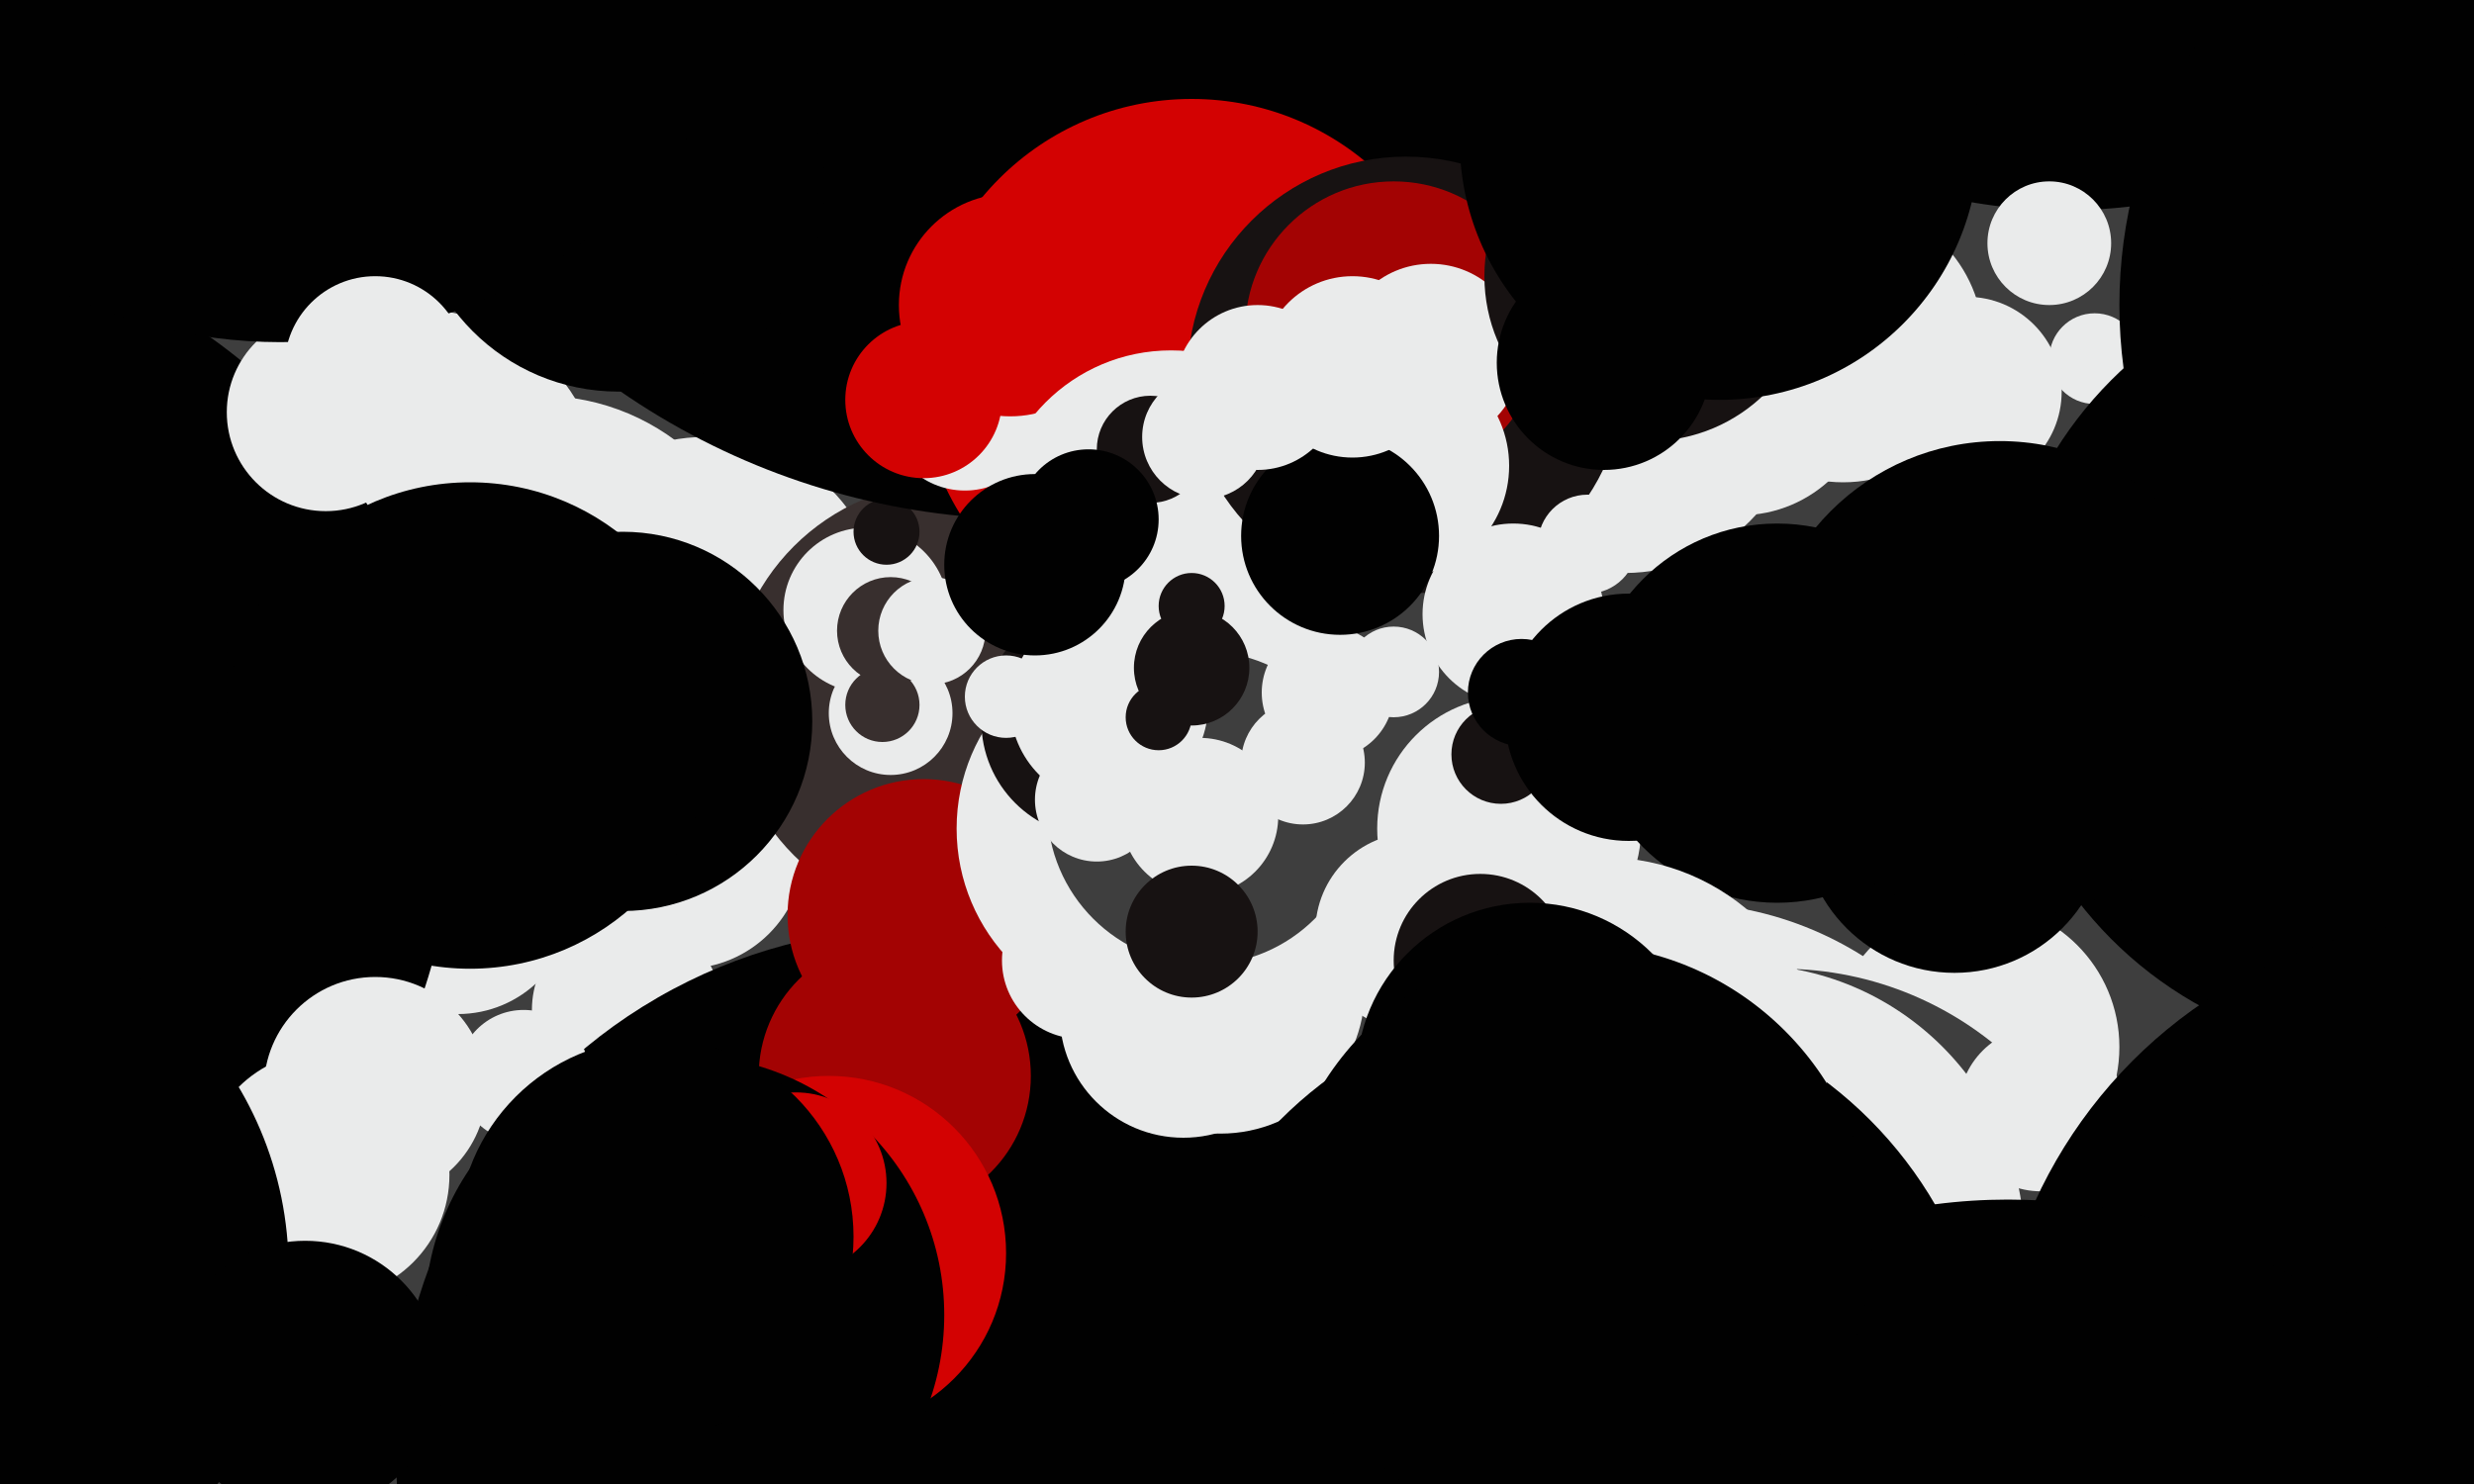 <svg xmlns="http://www.w3.org/2000/svg" width="600px" height="360px">
  <rect width="600" height="360" fill="rgb(62,62,62)"/>
  <circle cx="152" cy="245" r="23" fill="rgb(234,235,235)"/>
  <circle cx="479" cy="254" r="35" fill="rgb(234,235,235)"/>
  <circle cx="508" cy="87" r="11" fill="rgb(234,235,235)"/>
  <circle cx="171" cy="149" r="43" fill="rgb(234,235,235)"/>
  <circle cx="366" cy="201" r="32" fill="rgb(234,235,235)"/>
  <circle cx="131" cy="151" r="55" fill="rgb(234,235,235)"/>
  <circle cx="166" cy="206" r="29" fill="rgb(234,235,235)"/>
  <circle cx="474" cy="199" r="37" fill="rgb(1,1,1)"/>
  <circle cx="223" cy="352" r="127" fill="rgb(1,1,1)"/>
  <circle cx="230" cy="170" r="53" fill="rgb(56,47,46)"/>
  <circle cx="224" cy="222" r="33" fill="rgb(163,3,3)"/>
  <circle cx="278" cy="201" r="46" fill="rgb(234,235,235)"/>
  <circle cx="407" cy="303" r="84" fill="rgb(234,235,235)"/>
  <circle cx="210" cy="148" r="20" fill="rgb(234,235,235)"/>
  <circle cx="394" cy="96" r="43" fill="rgb(234,235,235)"/>
  <circle cx="101" cy="120" r="45" fill="rgb(234,235,235)"/>
  <circle cx="215" cy="129" r="8" fill="rgb(23,18,18)"/>
  <circle cx="287" cy="246" r="30" fill="rgb(234,235,235)"/>
  <circle cx="111" cy="218" r="28" fill="rgb(234,235,235)"/>
  <circle cx="250" cy="-49" r="175" fill="rgb(1,1,1)"/>
  <circle cx="150" cy="45" r="50" fill="rgb(1,1,1)"/>
  <circle cx="477" cy="95" r="23" fill="rgb(234,235,235)"/>
  <circle cx="217" cy="261" r="33" fill="rgb(163,3,3)"/>
  <circle cx="-30" cy="196" r="140" fill="rgb(1,1,1)"/>
  <circle cx="296" cy="240" r="35" fill="rgb(234,235,235)"/>
  <circle cx="447" cy="83" r="34" fill="rgb(234,235,235)"/>
  <circle cx="151" cy="175" r="46" fill="rgb(1,1,1)"/>
  <circle cx="289" cy="90" r="66" fill="rgb(211,2,2)"/>
  <circle cx="432" cy="317" r="82" fill="rgb(62,62,62)"/>
  <circle cx="234" cy="100" r="19" fill="rgb(234,235,235)"/>
  <circle cx="201" cy="304" r="43" fill="rgb(211,2,2)"/>
  <circle cx="423" cy="302" r="68" fill="rgb(234,235,235)"/>
  <circle cx="245" cy="74" r="27" fill="rgb(211,2,2)"/>
  <circle cx="284" cy="128" r="43" fill="rgb(234,235,235)"/>
  <circle cx="382" cy="343" r="101" fill="rgb(1,1,1)"/>
  <circle cx="501" cy="-85" r="136" fill="rgb(1,1,1)"/>
  <circle cx="91" cy="264" r="27" fill="rgb(234,235,235)"/>
  <circle cx="431" cy="173" r="46" fill="rgb(1,1,1)"/>
  <circle cx="216" cy="173" r="15" fill="rgb(234,235,235)"/>
  <circle cx="364" cy="183" r="12" fill="rgb(23,18,18)"/>
  <circle cx="341" cy="91" r="53" fill="rgb(23,18,18)"/>
  <circle cx="289" cy="147" r="8" fill="rgb(23,18,18)"/>
  <circle cx="630" cy="74" r="116" fill="rgb(1,1,1)"/>
  <circle cx="262" cy="233" r="19" fill="rgb(234,235,235)"/>
  <circle cx="422" cy="93" r="32" fill="rgb(234,235,235)"/>
  <circle cx="214" cy="171" r="9" fill="rgb(56,47,46)"/>
  <circle cx="79" cy="285" r="30" fill="rgb(234,235,235)"/>
  <circle cx="-17" cy="308" r="87" fill="rgb(1,1,1)"/>
  <circle cx="266" cy="175" r="28" fill="rgb(23,18,18)"/>
  <circle cx="292" cy="196" r="38" fill="rgb(62,62,62)"/>
  <circle cx="316" cy="185" r="15" fill="rgb(234,235,235)"/>
  <circle cx="322" cy="168" r="16" fill="rgb(234,235,235)"/>
  <circle cx="291" cy="198" r="19" fill="rgb(234,235,235)"/>
  <circle cx="127" cy="261" r="16" fill="rgb(234,235,235)"/>
  <circle cx="338" cy="163" r="11" fill="rgb(234,235,235)"/>
  <circle cx="389" cy="262" r="54" fill="rgb(234,235,235)"/>
  <circle cx="338" cy="80" r="36" fill="rgb(163,3,3)"/>
  <circle cx="79" cy="100" r="24" fill="rgb(234,235,235)"/>
  <circle cx="343" cy="226" r="24" fill="rgb(234,235,235)"/>
  <circle cx="216" cy="153" r="13" fill="rgb(56,47,46)"/>
  <circle cx="580" cy="160" r="96" fill="rgb(1,1,1)"/>
  <circle cx="495" cy="269" r="20" fill="rgb(234,235,235)"/>
  <circle cx="339" cy="113" r="27" fill="rgb(234,235,235)"/>
  <circle cx="325" cy="130" r="24" fill="rgb(1,1,1)"/>
  <circle cx="68" cy="-40" r="123" fill="rgb(1,1,1)"/>
  <circle cx="367" cy="149" r="22" fill="rgb(234,235,235)"/>
  <circle cx="600" cy="340" r="117" fill="rgb(1,1,1)"/>
  <circle cx="166" cy="319" r="63" fill="rgb(1,1,1)"/>
  <circle cx="328" cy="89" r="22" fill="rgb(234,235,235)"/>
  <circle cx="266" cy="194" r="15" fill="rgb(234,235,235)"/>
  <circle cx="497" cy="59" r="15" fill="rgb(234,235,235)"/>
  <circle cx="279" cy="109" r="13" fill="rgb(23,18,18)"/>
  <circle cx="226" cy="153" r="13" fill="rgb(234,235,235)"/>
  <circle cx="347" cy="86" r="22" fill="rgb(234,235,235)"/>
  <circle cx="292" cy="106" r="15" fill="rgb(234,235,235)"/>
  <circle cx="244" cy="169" r="10" fill="rgb(234,235,235)"/>
  <circle cx="269" cy="171" r="24" fill="rgb(234,235,235)"/>
  <circle cx="400" cy="67" r="40" fill="rgb(23,18,18)"/>
  <circle cx="289" cy="226" r="16" fill="rgb(23,18,18)"/>
  <circle cx="359" cy="233" r="21" fill="rgb(23,18,18)"/>
  <circle cx="114" cy="176" r="59" fill="rgb(1,1,1)"/>
  <circle cx="305" cy="94" r="20" fill="rgb(234,235,235)"/>
  <circle cx="193" cy="287" r="22" fill="rgb(211,2,2)"/>
  <circle cx="395" cy="174" r="30" fill="rgb(1,1,1)"/>
  <circle cx="251" cy="137" r="22" fill="rgb(1,1,1)"/>
  <circle cx="91" cy="89" r="22" fill="rgb(234,235,235)"/>
  <circle cx="417" cy="34" r="63" fill="rgb(1,1,1)"/>
  <circle cx="487" cy="428" r="137" fill="rgb(1,1,1)"/>
  <circle cx="74" cy="334" r="33" fill="rgb(1,1,1)"/>
  <circle cx="264" cy="126" r="17" fill="rgb(1,1,1)"/>
  <circle cx="371" cy="261" r="42" fill="rgb(1,1,1)"/>
  <circle cx="385" cy="132" r="12" fill="rgb(234,235,235)"/>
  <circle cx="289" cy="162" r="14" fill="rgb(23,18,18)"/>
  <circle cx="159" cy="300" r="48" fill="rgb(1,1,1)"/>
  <circle cx="382" cy="301" r="72" fill="rgb(1,1,1)"/>
  <circle cx="369" cy="168" r="13" fill="rgb(1,1,1)"/>
  <circle cx="389" cy="88" r="26" fill="rgb(1,1,1)"/>
  <circle cx="485" cy="165" r="58" fill="rgb(1,1,1)"/>
  <circle cx="281" cy="174" r="8" fill="rgb(23,18,18)"/>
  <circle cx="224" cy="97" r="19" fill="rgb(211,2,2)"/>
</svg>